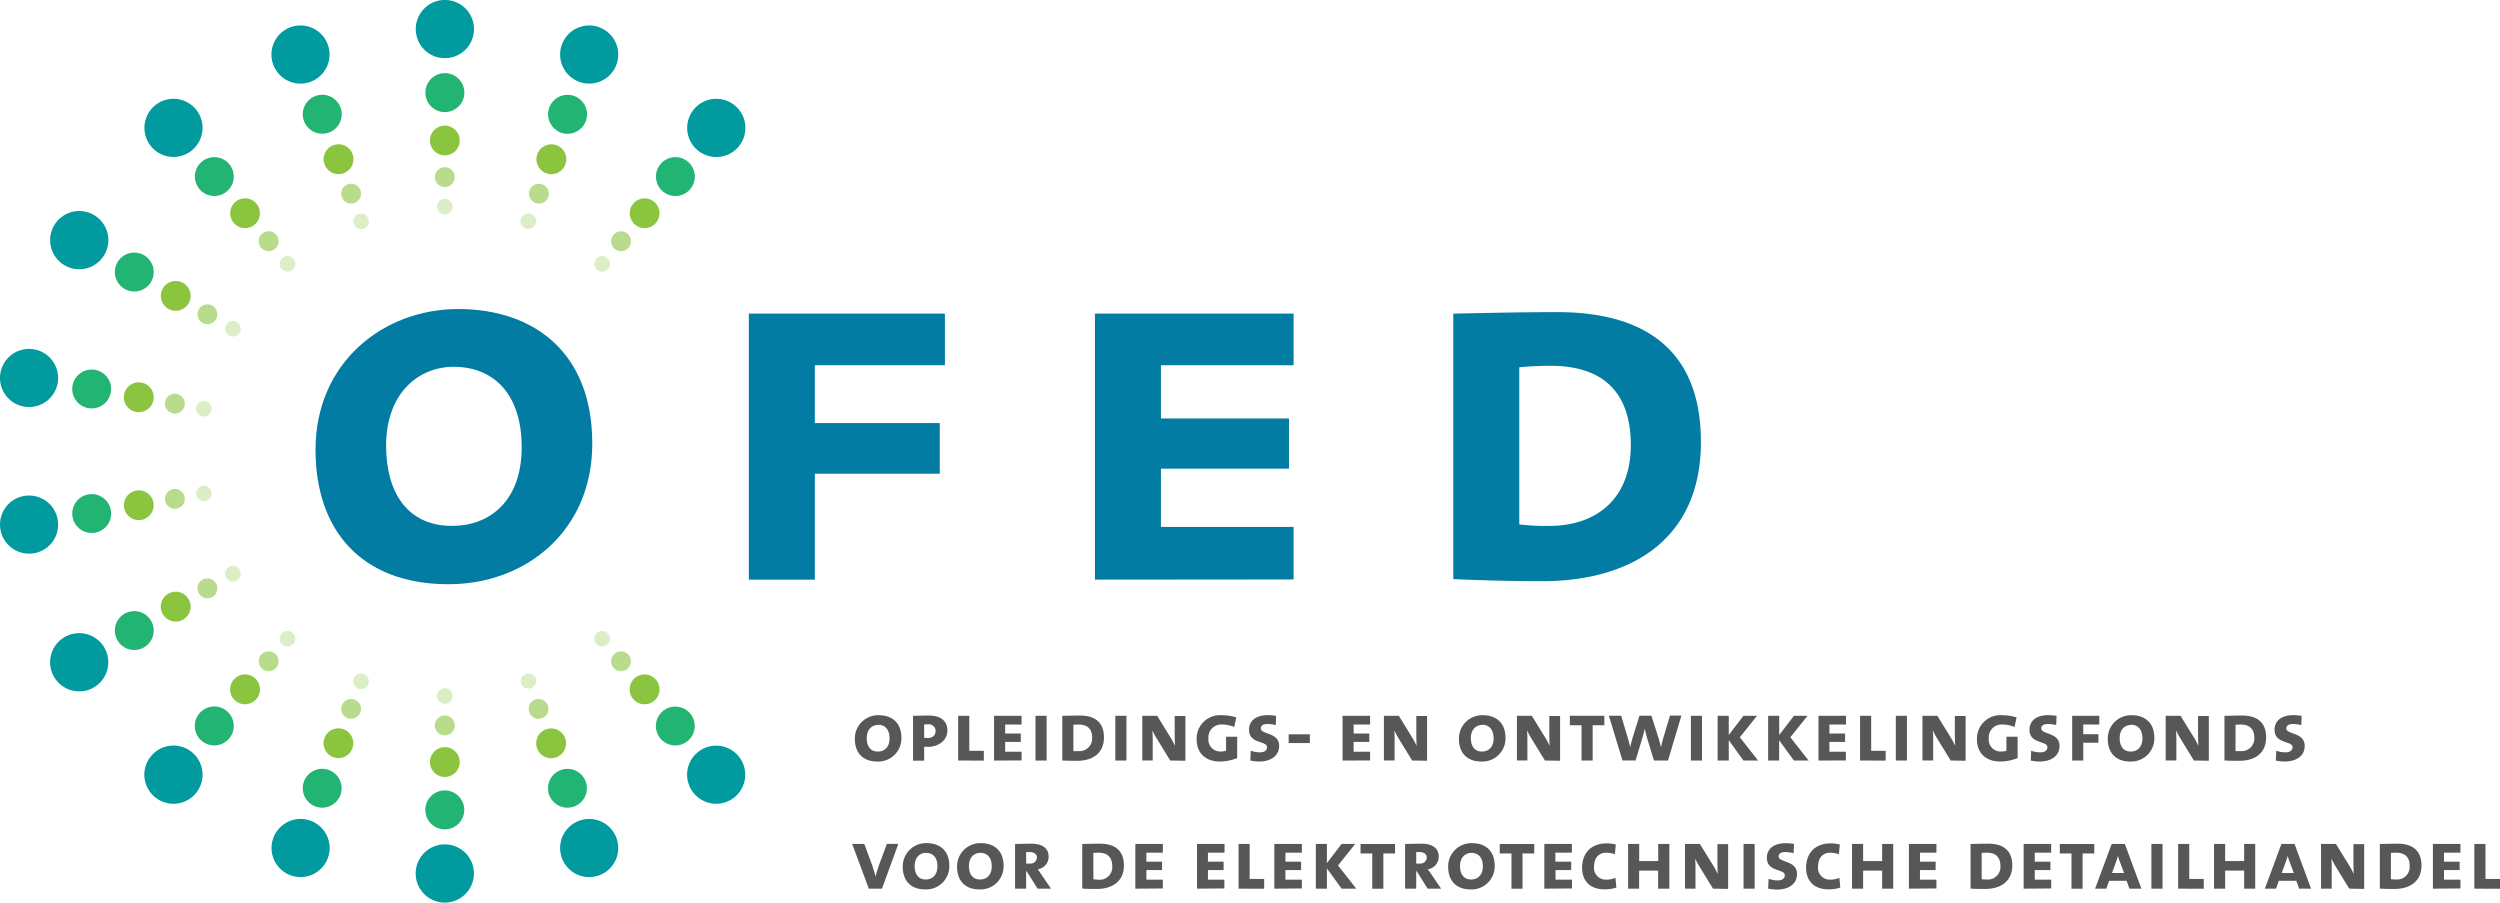 <svg xmlns="http://www.w3.org/2000/svg" viewBox="0 0 571.22 206.22"><defs><style>.cls-1{fill:#009a9f;}.cls-2{fill:#22b473;}.cls-3{fill:#b9dc8c;}.cls-4{fill:#8bc53f;}.cls-5{fill:#dceec5;}.cls-6{fill:#037ca3;}.cls-7{fill:#575757;}</style></defs><title>Asset 1</title><g id="Layer_2" data-name="Layer 2"><g id="Laag_1" data-name="Laag 1"><path class="cls-1" d="M101.65,13.29A6.65,6.65,0,1,0,95,6.64a6.64,6.64,0,0,0,6.65,6.65"/><path class="cls-1" d="M70.92,18.7a6.64,6.64,0,1,0-8.51-4,6.63,6.63,0,0,0,8.51,4"/><path class="cls-1" d="M43.91,34.3a6.64,6.64,0,1,0-9.36-.82,6.63,6.63,0,0,0,9.36.82"/><path class="cls-1" d="M23.86,58.2a6.65,6.65,0,1,0-9.07,2.43,6.64,6.64,0,0,0,9.07-2.43"/><path class="cls-1" d="M13.18,87.51A6.64,6.64,0,1,0,5.49,92.9a6.64,6.64,0,0,0,7.69-5.39"/><path class="cls-1" d="M13.18,118.71A6.64,6.64,0,1,0,7.8,126.4a6.61,6.61,0,0,0,5.38-7.69"/><path class="cls-1" d="M23.86,148a6.65,6.65,0,1,0-2.44,9.08A6.66,6.66,0,0,0,23.86,148"/><path class="cls-1" d="M43.91,171.91a6.65,6.65,0,1,0,.82,9.36,6.65,6.65,0,0,0-.82-9.36"/><path class="cls-1" d="M70.92,187.51a6.64,6.64,0,1,0,4,8.52,6.64,6.64,0,0,0-4-8.52"/><path class="cls-1" d="M101.63,192.93a6.65,6.65,0,1,0,6.65,6.64,6.65,6.65,0,0,0-6.65-6.64"/><path class="cls-1" d="M132.36,187.52a6.64,6.64,0,1,0,8.51,4,6.63,6.63,0,0,0-8.51-4"/><path class="cls-1" d="M159.37,171.92a6.64,6.64,0,1,0,9.36.83,6.65,6.65,0,0,0-9.36-.83"/><path class="cls-1" d="M159.39,34.32a6.65,6.65,0,1,0-.82-9.37,6.65,6.65,0,0,0,.82,9.37"/><path class="cls-1" d="M132.38,18.71a6.64,6.64,0,1,0-4-8.51,6.64,6.64,0,0,0,4,8.51"/><path class="cls-2" d="M101.65,25.61a4.45,4.45,0,1,0-4.45-4.44,4.44,4.44,0,0,0,4.45,4.44"/><path class="cls-2" d="M75.14,30.29a4.45,4.45,0,1,0-5.69-2.66,4.46,4.46,0,0,0,5.69,2.66"/><path class="cls-2" d="M51.83,43.74a4.44,4.44,0,1,0-6.26-.54,4.44,4.44,0,0,0,6.26.54"/><path class="cls-2" d="M34.53,64.37A4.44,4.44,0,1,0,28.46,66a4.45,4.45,0,0,0,6.07-1.61"/><path class="cls-2" d="M25.32,89.65a4.44,4.44,0,1,0-5.14,3.6,4.44,4.44,0,0,0,5.14-3.6"/><path class="cls-2" d="M25.32,116.56a4.44,4.44,0,1,0-3.6,5.15,4.42,4.42,0,0,0,3.6-5.15"/><path class="cls-2" d="M34.52,141.85a4.44,4.44,0,1,0-1.62,6.07,4.43,4.43,0,0,0,1.62-6.07"/><path class="cls-2" d="M51.83,162.47a4.45,4.45,0,1,0,.54,6.26,4.44,4.44,0,0,0-.54-6.26"/><path class="cls-2" d="M75.13,175.93a4.44,4.44,0,1,0,2.66,5.69,4.45,4.45,0,0,0-2.66-5.69"/><path class="cls-2" d="M101.63,180.6a4.45,4.45,0,1,0,4.45,4.45,4.45,4.45,0,0,0-4.45-4.45"/><path class="cls-2" d="M128.14,175.94a4.44,4.44,0,1,0,5.69,2.65,4.44,4.44,0,0,0-5.69-2.65"/><path class="cls-2" d="M151.45,162.48a4.44,4.44,0,1,0,6.25.55,4.45,4.45,0,0,0-6.25-.55"/><path class="cls-2" d="M151.47,43.75a4.44,4.44,0,1,0-.55-6.26,4.44,4.44,0,0,0,.55,6.26"/><path class="cls-2" d="M128.16,30.3a4.45,4.45,0,1,0-2.66-5.71,4.47,4.47,0,0,0,2.66,5.71"/><path class="cls-3" d="M101.65,42.74a2.27,2.27,0,1,0-2.28-2.26,2.26,2.26,0,0,0,2.28,2.26"/><path class="cls-3" d="M81,46.38A2.27,2.27,0,1,0,78.09,45,2.28,2.28,0,0,0,81,46.38"/><path class="cls-3" d="M62.84,56.87a2.28,2.28,0,1,0-3.19-.28,2.29,2.29,0,0,0,3.19.28"/><path class="cls-3" d="M49.36,72.92a2.26,2.26,0,1,0-3.1.84,2.27,2.27,0,0,0,3.1-.84"/><path class="cls-3" d="M42.19,92.62a2.27,2.27,0,1,0-2.63,1.84,2.25,2.25,0,0,0,2.63-1.84"/><path class="cls-3" d="M42.19,113.59a2.27,2.27,0,1,0-1.84,2.63,2.26,2.26,0,0,0,1.84-2.63"/><path class="cls-3" d="M49.36,133.29a2.27,2.27,0,1,0-.83,3.1,2.26,2.26,0,0,0,.83-3.1"/><path class="cls-3" d="M62.84,149.35a2.27,2.27,0,1,0,.28,3.2,2.27,2.27,0,0,0-.28-3.2"/><path class="cls-3" d="M81,159.84a2.27,2.27,0,1,0,1.36,2.9,2.26,2.26,0,0,0-1.36-2.9"/><path class="cls-3" d="M101.64,163.47a2.28,2.28,0,1,0,2.27,2.28,2.28,2.28,0,0,0-2.27-2.28"/><path class="cls-3" d="M122.28,159.84a2.27,2.27,0,1,0,2.92,1.36,2.26,2.26,0,0,0-2.92-1.36"/><path class="cls-3" d="M140.44,149.36a2.27,2.27,0,1,0,3.2.28,2.28,2.28,0,0,0-3.2-.28"/><path class="cls-3" d="M140.46,56.87a2.27,2.27,0,1,0-.29-3.2,2.26,2.26,0,0,0,.29,3.2"/><path class="cls-3" d="M122.3,46.38A2.27,2.27,0,1,0,121,43.47a2.27,2.27,0,0,0,1.35,2.91"/><path class="cls-4" d="M101.65,35.5a3.4,3.4,0,1,0-3.41-3.4,3.4,3.4,0,0,0,3.41,3.4"/><path class="cls-4" d="M78.52,39.58a3.41,3.41,0,1,0-4.36-2,3.42,3.42,0,0,0,4.36,2"/><path class="cls-4" d="M58.18,51.32a3.4,3.4,0,1,0-4.79-.42,3.39,3.39,0,0,0,4.79.42"/><path class="cls-4" d="M43.1,69.3a3.4,3.4,0,1,0-4.65,1.25A3.4,3.4,0,0,0,43.1,69.3"/><path class="cls-4" d="M35.07,91.36a3.41,3.41,0,1,0-3.95,2.77,3.42,3.42,0,0,0,3.95-2.77"/><path class="cls-4" d="M35.06,114.85a3.4,3.4,0,1,0-2.76,3.94,3.41,3.41,0,0,0,2.76-3.94"/><path class="cls-4" d="M43.1,136.91a3.41,3.41,0,1,0-1.25,4.65,3.41,3.41,0,0,0,1.25-4.65"/><path class="cls-4" d="M58.18,154.89a3.41,3.41,0,1,0,.42,4.81,3.41,3.41,0,0,0-.42-4.81"/><path class="cls-4" d="M78.51,166.63a3.4,3.4,0,1,0,2,4.37,3.41,3.41,0,0,0-2-4.37"/><path class="cls-4" d="M101.63,170.72a3.4,3.4,0,1,0,3.41,3.4,3.4,3.4,0,0,0-3.41-3.4"/><path class="cls-4" d="M124.76,166.64a3.41,3.41,0,1,0,4.36,2,3.42,3.42,0,0,0-4.36-2"/><path class="cls-4" d="M145.09,154.9a3.41,3.41,0,1,0,4.8.42,3.41,3.41,0,0,0-4.8-.42"/><path class="cls-4" d="M145.11,51.33a3.4,3.4,0,1,0-.42-4.8,3.4,3.4,0,0,0,.42,4.8"/><path class="cls-4" d="M124.78,39.58a3.41,3.41,0,1,0-2-4.36,3.4,3.4,0,0,0,2,4.36"/><path class="cls-5" d="M101.65,49a1.78,1.78,0,1,0-1.78-1.78A1.78,1.78,0,0,0,101.65,49"/><path class="cls-5" d="M83.12,52.23a1.77,1.77,0,1,0-2.27-1,1.76,1.76,0,0,0,2.27,1"/><path class="cls-5" d="M66.84,61.63a1.77,1.77,0,1,0-2.49-.21,1.75,1.75,0,0,0,2.49.21"/><path class="cls-5" d="M54.76,76a1.77,1.77,0,1,0-2.43.65A1.78,1.78,0,0,0,54.76,76"/><path class="cls-5" d="M48.33,93.7a1.78,1.78,0,1,0-2.06,1.45,1.78,1.78,0,0,0,2.06-1.45"/><path class="cls-5" d="M48.33,112.51a1.78,1.78,0,1,0-1.44,2,1.78,1.78,0,0,0,1.44-2"/><path class="cls-5" d="M54.76,130.17A1.78,1.78,0,1,0,51.68,132a1.78,1.78,0,0,0,3.08-1.79"/><path class="cls-5" d="M66.84,144.58a1.78,1.78,0,1,0,.22,2.5,1.77,1.77,0,0,0-.22-2.5"/><path class="cls-5" d="M83.12,154a1.78,1.78,0,1,0,1.06,2.28A1.77,1.77,0,0,0,83.12,154"/><path class="cls-5" d="M101.64,157.25a1.78,1.78,0,1,0,1.77,1.77,1.77,1.77,0,0,0-1.77-1.77"/><path class="cls-5" d="M120.15,154a1.76,1.76,0,0,0-1.06,2.27,1.78,1.78,0,0,0,3.34-1.21,1.76,1.76,0,0,0-2.28-1.06"/><path class="cls-5" d="M136.44,144.59a1.77,1.77,0,1,0,2.5.22,1.78,1.78,0,0,0-2.5-.22"/><path class="cls-5" d="M136.45,61.64a1.77,1.77,0,1,0-.22-2.5,1.77,1.77,0,0,0,.22,2.5"/><path class="cls-5" d="M120.17,52.24a1.78,1.78,0,0,0,1.22-3.34,1.78,1.78,0,1,0-1.22,3.34"/><path class="cls-6" d="M102.48,133.49c-19.87,0-30.39-12.27-30.39-30.74,0-19.87,15.43-32.14,32.61-32.14s30.63,9.82,30.63,30.74C135.33,121.34,120.13,133.49,102.48,133.49Zm1.17-49.68c-8.18,0-15.43,6.2-15.43,18,0,10.63,4.79,18.35,15.08,18.35,8.53,0,15.9-5.61,15.9-18C119.2,90.13,112.88,83.81,103.65,83.81Z"/><path class="cls-6" d="M186.18,83.46V96.67h28.55v11.57H186.18v24.2H171.1V71.66h44.8v11.8Z"/><path class="cls-6" d="M250.18,132.44V71.66h45.39v11.8H265.26V95.62h29.26v11.46H265.26V120.4h30.31v12Z"/><path class="cls-6" d="M352.4,132.79c-8.18,0-14.73-.23-20.34-.47V71.66c5.5-.12,16.25-.35,23.73-.35,19.76,0,32.85,8.41,32.85,29.69C388.64,123.09,372.86,132.79,352.4,132.79Zm1.87-49.21c-2.22,0-5,.12-7.13.35v35.89a50.9,50.9,0,0,0,6.78.35c10.87,0,18.7-6.2,18.7-18.47C372.62,89.78,366.43,83.58,354.27,83.58Z"/><path class="cls-7" d="M200.43,174c-3.34,0-5.11-2.07-5.11-5.17a5.32,5.32,0,0,1,5.49-5.41c2.91,0,5.15,1.65,5.15,5.17A5.29,5.29,0,0,1,200.43,174Zm.2-8.36c-1.37,0-2.59,1-2.59,3,0,1.79.8,3.08,2.53,3.08,1.44,0,2.68-.94,2.68-3S202.18,165.59,200.63,165.59Z"/><path class="cls-7" d="M212,170.64l-.84,0v3.17h-2.54V163.55c.91,0,2.36-.06,3.62-.06,2.69,0,4.23,1.24,4.23,3.42S214.55,170.64,212,170.64Zm.06-5.13c-.29,0-.66,0-.9,0v3.05a4.88,4.88,0,0,0,.79.06c1.1,0,1.82-.57,1.82-1.59A1.52,1.52,0,0,0,212,165.51Z"/><path class="cls-7" d="M218.93,173.77V163.55h2.54v8h3.32v2.24Z"/><path class="cls-7" d="M227.13,173.77V163.55h6.29v2h-3.75v2.05h3.57v1.92h-3.57v2.24h3.75v2Z"/><path class="cls-7" d="M236.6,173.77V163.55h2.54v10.22Z"/><path class="cls-7" d="M246.14,173.83c-1.38,0-2.48,0-3.42-.08v-10.2c.92,0,2.73-.06,4-.06,3.32,0,5.52,1.42,5.52,5C252.23,172.2,249.57,173.83,246.14,173.83Zm.31-8.28a11.76,11.76,0,0,0-1.2.06v6a8.67,8.67,0,0,0,1.14,0,2.88,2.88,0,0,0,3.15-3.1C249.54,166.59,248.49,165.55,246.45,165.55Z"/><path class="cls-7" d="M254.84,173.77V163.55h2.54v10.22Z"/><path class="cls-7" d="M267.38,173.77l-3.06-5a16.68,16.68,0,0,1-1-1.87h0c0,.49.06,1,.06,1.81v5.05H261V163.55h3.4l3,4.87a14,14,0,0,1,1.06,2h0c0-.61-.06-1.46-.06-2.52v-4.3h2.45v10.22Z"/><path class="cls-7" d="M278.71,174c-3,0-5.29-1.71-5.29-5.09a5.34,5.34,0,0,1,5.74-5.49,10.93,10.93,0,0,1,3.32.51l-.47,2.18a7.25,7.25,0,0,0-2.79-.57,2.94,2.94,0,0,0-3.11,3.17,2.71,2.71,0,0,0,2.81,3,3.91,3.91,0,0,0,1.22-.17v-3.21h2.54v4.88A10.87,10.87,0,0,1,278.71,174Z"/><path class="cls-7" d="M287.69,174a9.07,9.07,0,0,1-2-.23l.09-2.24a6.15,6.15,0,0,0,2.17.37c.84,0,1.55-.39,1.55-1.16,0-1.55-4.11-.69-4.11-4,0-2,1.51-3.34,4.32-3.34a15.07,15.07,0,0,1,1.87.16l-.08,2.12a7.35,7.35,0,0,0-1.88-.25c-1.09,0-1.54.41-1.54,1,0,1.45,4.19.84,4.19,4C292.27,172.55,290.54,174,287.69,174Z"/><path class="cls-7" d="M294.45,169.78v-2h4.84v2Z"/><path class="cls-7" d="M306.76,173.77V163.55h6.29v2h-3.76v2.05h3.58v1.92h-3.58v2.24h3.76v2Z"/><path class="cls-7" d="M322.66,173.77l-3.07-5a18.41,18.41,0,0,1-1-1.87h0c0,.49.06,1,.06,1.81v5.05h-2.44V163.55h3.4l3,4.87a15.15,15.15,0,0,1,1.06,2h0c0-.61-.06-1.46-.06-2.52l0-4.3h2.46v10.22Z"/><path class="cls-7" d="M338.46,174c-3.34,0-5.11-2.07-5.11-5.17a5.32,5.32,0,0,1,5.49-5.41c2.91,0,5.15,1.65,5.15,5.17A5.29,5.29,0,0,1,338.46,174Zm.2-8.36c-1.37,0-2.59,1-2.59,3,0,1.79.8,3.08,2.53,3.08,1.44,0,2.67-.94,2.67-3S340.21,165.59,338.66,165.59Z"/><path class="cls-7" d="M353,173.77l-3.07-5a18.41,18.41,0,0,1-1-1.87h0c0,.49.06,1,.06,1.81v5.05H346.6V163.55H350l3,4.87a15.15,15.15,0,0,1,1.06,2h0c0-.61-.06-1.46-.06-2.52l0-4.3h2.46v10.22Z"/><path class="cls-7" d="M363.9,165.71v8.06h-2.54v-8.06h-2.67v-2.16h7.88v2.16Z"/><path class="cls-7" d="M381.12,173.77h-3.21l-1.53-5c-.18-.61-.41-1.54-.57-2.26h0c-.16.7-.37,1.57-.59,2.24l-1.51,5h-3l-3.1-10.22h2.81l1.57,5.27c.21.68.35,1.31.49,1.94h0c.12-.61.31-1.35.47-1.9l1.65-5.31h2.73l1.65,5.19c.16.53.36,1.29.52,2h0c.14-.65.36-1.47.54-2.08l1.53-5.13h2.61Z"/><path class="cls-7" d="M386.35,173.77V163.55h2.53v10.22Z"/><path class="cls-7" d="M398.36,173.77,395,169.13v4.64h-2.54V163.55H395v4.38l3.36-4.38h3.1l-3.93,4.91,4.17,5.31Z"/><path class="cls-7" d="M409.88,173.77l-3.37-4.64v4.64H404V163.55h2.53v4.38l3.37-4.38H413l-3.93,4.91,4.17,5.31Z"/><path class="cls-7" d="M415.5,173.77V163.55h6.29v2H418v2.05h3.58v1.92H418v2.24h3.76v2Z"/><path class="cls-7" d="M425,173.77V163.55h2.54v8h3.32v2.24Z"/><path class="cls-7" d="M433.17,173.77V163.55h2.54v10.22Z"/><path class="cls-7" d="M445.71,173.77l-3.07-5a16.57,16.57,0,0,1-1-1.87h0c0,.49.06,1,.06,1.81v5.05h-2.44V163.55h3.4l3,4.87a15.15,15.15,0,0,1,1.06,2h0c0-.61-.06-1.46-.06-2.52l0-4.3h2.46v10.22Z"/><path class="cls-7" d="M457,174c-3,0-5.29-1.71-5.29-5.09a5.35,5.35,0,0,1,5.74-5.49,10.93,10.93,0,0,1,3.32.51l-.47,2.18a7.21,7.21,0,0,0-2.79-.57,2.93,2.93,0,0,0-3.1,3.17,2.71,2.71,0,0,0,2.81,3,4,4,0,0,0,1.22-.17v-3.21H461v4.88A10.83,10.83,0,0,1,457,174Z"/><path class="cls-7" d="M466,174a9.23,9.23,0,0,1-2-.23l.1-2.24a6.09,6.09,0,0,0,2.16.37c.85,0,1.55-.39,1.55-1.16,0-1.55-4.1-.69-4.1-4,0-2,1.51-3.34,4.32-3.34a15.07,15.07,0,0,1,1.87.16l-.08,2.12a7.42,7.42,0,0,0-1.89-.25c-1.08,0-1.53.41-1.53,1,0,1.45,4.18.84,4.18,4C470.59,172.55,468.87,174,466,174Z"/><path class="cls-7" d="M476,165.53v2.22h3.46v1.95H476v4.07h-2.53V163.55h6.19v2Z"/><path class="cls-7" d="M486.71,174c-3.34,0-5.11-2.07-5.11-5.17a5.32,5.32,0,0,1,5.49-5.41c2.91,0,5.15,1.65,5.15,5.17A5.29,5.29,0,0,1,486.71,174Zm.2-8.36c-1.37,0-2.59,1-2.59,3,0,1.79.8,3.08,2.53,3.08,1.44,0,2.67-.94,2.67-3S488.46,165.59,486.91,165.59Z"/><path class="cls-7" d="M501.28,173.77l-3.07-5a18.41,18.41,0,0,1-1-1.87h0c0,.49.06,1,.06,1.81v5.05h-2.44V163.55h3.4l3,4.87a14,14,0,0,1,1.06,2h0c0-.61-.06-1.46-.06-2.52l0-4.3h2.46v10.22Z"/><path class="cls-7" d="M511.68,173.83c-1.38,0-2.48,0-3.42-.08v-10.2c.92,0,2.73-.06,4-.06,3.32,0,5.52,1.42,5.52,5C517.77,172.2,515.12,173.83,511.68,173.83Zm.31-8.28a11.9,11.9,0,0,0-1.2.06v6a8.67,8.67,0,0,0,1.14,0,2.88,2.88,0,0,0,3.15-3.1C515.08,166.59,514,165.55,512,165.55Z"/><path class="cls-7" d="M522,174a9.23,9.23,0,0,1-2-.23l.1-2.24a6.14,6.14,0,0,0,2.16.37c.85,0,1.56-.39,1.56-1.16,0-1.55-4.11-.69-4.11-4,0-2,1.51-3.34,4.32-3.34a15.07,15.07,0,0,1,1.87.16l-.08,2.12a7.42,7.42,0,0,0-1.89-.25c-1.08,0-1.53.41-1.53,1,0,1.45,4.19.84,4.19,4C526.62,172.55,524.89,174,522,174Z"/><path class="cls-7" d="M201.52,203.05h-3l-3.81-10.22h2.77l1.75,4.73a26.84,26.84,0,0,1,.82,2.74h0c.26-1,.55-2,.83-2.74l1.76-4.75h2.62Z"/><path class="cls-7" d="M211.38,203.22c-3.34,0-5.11-2.06-5.11-5.17a5.31,5.31,0,0,1,5.49-5.4c2.91,0,5.15,1.65,5.15,5.17A5.28,5.28,0,0,1,211.38,203.22Zm.2-8.35c-1.38,0-2.59,1-2.59,3,0,1.79.8,3.08,2.53,3.08,1.44,0,2.67-.94,2.67-3S213.13,194.87,211.58,194.87Z"/><path class="cls-7" d="M223.79,203.22c-3.34,0-5.11-2.06-5.11-5.17a5.3,5.3,0,0,1,5.48-5.4c2.91,0,5.15,1.65,5.15,5.17A5.28,5.28,0,0,1,223.79,203.22Zm.19-8.35c-1.37,0-2.59,1-2.59,3,0,1.79.81,3.08,2.53,3.08,1.44,0,2.68-.94,2.68-3S225.54,194.87,224,194.87Z"/><path class="cls-7" d="M237.08,203.05l-2.52-4h-.1v4h-2.53V192.83c.82,0,2.38-.06,3.67-.06,2.52,0,4,1,4,2.95a2.89,2.89,0,0,1-2.47,2.9l.76,1.12,2.26,3.31Zm-1.85-8.36c-.28,0-.53,0-.77,0v2.62a5.91,5.91,0,0,0,.85,0,1.43,1.43,0,0,0,1.61-1.42C236.92,195.17,236.27,194.69,235.23,194.69Z"/><path class="cls-7" d="M250.7,203.11c-1.38,0-2.48,0-3.42-.08v-10.2c.92,0,2.73-.06,4-.06,3.32,0,5.52,1.41,5.52,5S254.14,203.11,250.7,203.11Zm.31-8.28a11.56,11.56,0,0,0-1.19.06v6A8.17,8.17,0,0,0,251,201a2.88,2.88,0,0,0,3.14-3.1C254.1,195.87,253.06,194.83,251,194.83Z"/><path class="cls-7" d="M259.41,203.05V192.83h6.29v2h-3.76v2.05h3.58v1.92h-3.58V201h3.76v2Z"/><path class="cls-7" d="M273.5,203.05V192.83h6.29v2H276v2.05h3.58v1.92H276V201h3.75v2Z"/><path class="cls-7" d="M283,203.05V192.83h2.53v8h3.32v2.24Z"/><path class="cls-7" d="M291.17,203.05V192.83h6.29v2h-3.75v2.05h3.58v1.92h-3.58V201h3.75v2Z"/><path class="cls-7" d="M306.54,203.05l-3.36-4.64v4.64h-2.53V192.83h2.53v4.38l3.36-4.38h3.11l-3.93,4.91,4.17,5.31Z"/><path class="cls-7" d="M316.08,195v8.06h-2.54V195h-2.67v-2.16h7.88V195Z"/><path class="cls-7" d="M326.2,203.05l-2.51-4h-.1v4h-2.54V192.83c.83,0,2.38-.06,3.68-.06,2.51,0,4,1,4,2.95a2.9,2.9,0,0,1-2.48,2.9c.2.28.47.69.77,1.12l2.26,3.31Zm-1.85-8.36c-.27,0-.53,0-.76,0v2.62a5.77,5.77,0,0,0,.84,0A1.43,1.43,0,0,0,326,196C326,195.17,325.4,194.69,324.35,194.69Z"/><path class="cls-7" d="M336,203.22c-3.34,0-5.11-2.06-5.11-5.17a5.31,5.31,0,0,1,5.49-5.4c2.9,0,5.14,1.65,5.14,5.17A5.28,5.28,0,0,1,336,203.22Zm.2-8.35c-1.38,0-2.6,1-2.6,3,0,1.79.81,3.08,2.54,3.08,1.43,0,2.67-.94,2.67-3S337.74,194.87,336.19,194.87Z"/><path class="cls-7" d="M347.88,195v8.06h-2.53V195h-2.68v-2.16h7.89V195Z"/><path class="cls-7" d="M352.86,203.05V192.83h6.29v2h-3.76v2.05H359v1.92h-3.58V201h3.76v2Z"/><path class="cls-7" d="M366.6,203.2c-3.4,0-5.11-2-5.11-5,0-2.89,1.73-5.5,5.62-5.5a8.46,8.46,0,0,1,2.08.26l-.21,2.22a6.33,6.33,0,0,0-2-.34c-1.75,0-2.75,1.26-2.75,3.13a2.66,2.66,0,0,0,2.87,3,4.41,4.41,0,0,0,2-.41l.22,2.24A8.44,8.44,0,0,1,366.6,203.2Z"/><path class="cls-7" d="M378.86,203.05v-4.13h-4.34v4.13H372V192.83h2.54v3.91h4.34v-3.91h2.54v10.22Z"/><path class="cls-7" d="M391.4,203.05l-3.06-5a15.74,15.74,0,0,1-1-1.86h0c0,.49.06,1,.06,1.81v5.05H385V192.83h3.4l3,4.87a14,14,0,0,1,1.06,2h0c0-.61-.05-1.46-.05-2.52l0-4.3h2.45v10.22Z"/><path class="cls-7" d="M398.38,203.05V192.83h2.54v10.22Z"/><path class="cls-7" d="M406,203.26a9.89,9.89,0,0,1-2-.23l.1-2.24a6.14,6.14,0,0,0,2.16.37c.85,0,1.55-.39,1.55-1.16,0-1.55-4.1-.69-4.1-4,0-2,1.51-3.34,4.32-3.34a15.07,15.07,0,0,1,1.87.16l-.08,2.12a7.42,7.42,0,0,0-1.89-.25c-1.08,0-1.53.41-1.53,1,0,1.45,4.19.84,4.19,4C410.61,201.83,408.88,203.26,406,203.26Z"/><path class="cls-7" d="M417.78,203.2c-3.4,0-5.11-2-5.11-5,0-2.89,1.73-5.5,5.62-5.5a8.54,8.54,0,0,1,2.09.26l-.22,2.22a6.33,6.33,0,0,0-2-.34c-1.74,0-2.75,1.26-2.75,3.13a2.66,2.66,0,0,0,2.87,3,4.45,4.45,0,0,0,2-.41l.21,2.24A8.39,8.39,0,0,1,417.78,203.2Z"/><path class="cls-7" d="M430.05,203.05v-4.13H425.7v4.13h-2.53V192.83h2.53v3.91h4.35v-3.91h2.53v10.22Z"/><path class="cls-7" d="M436.16,203.05V192.83h6.29v2h-3.76v2.05h3.58v1.92h-3.58V201h3.76v2Z"/><path class="cls-7" d="M453.67,203.11c-1.37,0-2.47,0-3.42-.08v-10.2c.93,0,2.74-.06,4-.06,3.33,0,5.53,1.41,5.53,5S457.11,203.11,453.67,203.11Zm.32-8.28a11.61,11.61,0,0,0-1.2.06v6a8.37,8.37,0,0,0,1.14.06,2.87,2.87,0,0,0,3.14-3.1C457.07,195.87,456,194.83,454,194.83Z"/><path class="cls-7" d="M462.38,203.05V192.83h6.29v2h-3.75v2.05h3.58v1.92h-3.58V201h3.75v2Z"/><path class="cls-7" d="M475.85,195v8.06h-2.54V195h-2.67v-2.16h7.88V195Z"/><path class="cls-7" d="M486.54,203.05l-.63-1.79h-4l-.65,1.79h-2.56l3.8-10.22h3l3.78,10.22Zm-2.12-6c-.18-.47-.38-1.06-.5-1.51h0a12.62,12.62,0,0,1-.45,1.45l-.9,2.48h2.75Z"/><path class="cls-7" d="M491.57,203.05V192.83h2.54v10.22Z"/><path class="cls-7" d="M497.68,203.05V192.83h2.54v8h3.32v2.24Z"/><path class="cls-7" d="M512.76,203.05v-4.13h-4.34v4.13h-2.54V192.83h2.54v3.91h4.34v-3.91h2.53v10.22Z"/><path class="cls-7" d="M525.32,203.05l-.63-1.79h-4l-.65,1.79h-2.55l3.79-10.22h3l3.77,10.22Zm-2.12-6a13.91,13.91,0,0,1-.49-1.51h0a15.09,15.09,0,0,1-.46,1.45l-.9,2.48h2.75Z"/><path class="cls-7" d="M536.78,203.05l-3.07-5a17.28,17.28,0,0,1-1-1.86h0c0,.49.06,1,.06,1.81v5.05h-2.44V192.83h3.4l3,4.87a14,14,0,0,1,1.06,2h0c0-.61-.06-1.46-.06-2.52l0-4.3h2.46v10.22Z"/><path class="cls-7" d="M547.18,203.11c-1.38,0-2.48,0-3.42-.08v-10.2c.92,0,2.73-.06,4-.06,3.32,0,5.52,1.41,5.52,5S550.62,203.11,547.18,203.11Zm.31-8.28a11.9,11.9,0,0,0-1.2.06v6a8.37,8.37,0,0,0,1.14.06,2.88,2.88,0,0,0,3.15-3.1C550.58,195.87,549.54,194.83,547.49,194.83Z"/><path class="cls-7" d="M555.89,203.05V192.83h6.29v2h-3.76v2.05H562v1.92h-3.58V201h3.76v2Z"/><path class="cls-7" d="M565.36,203.05V192.83h2.54v8h3.32v2.24Z"/></g></g></svg>